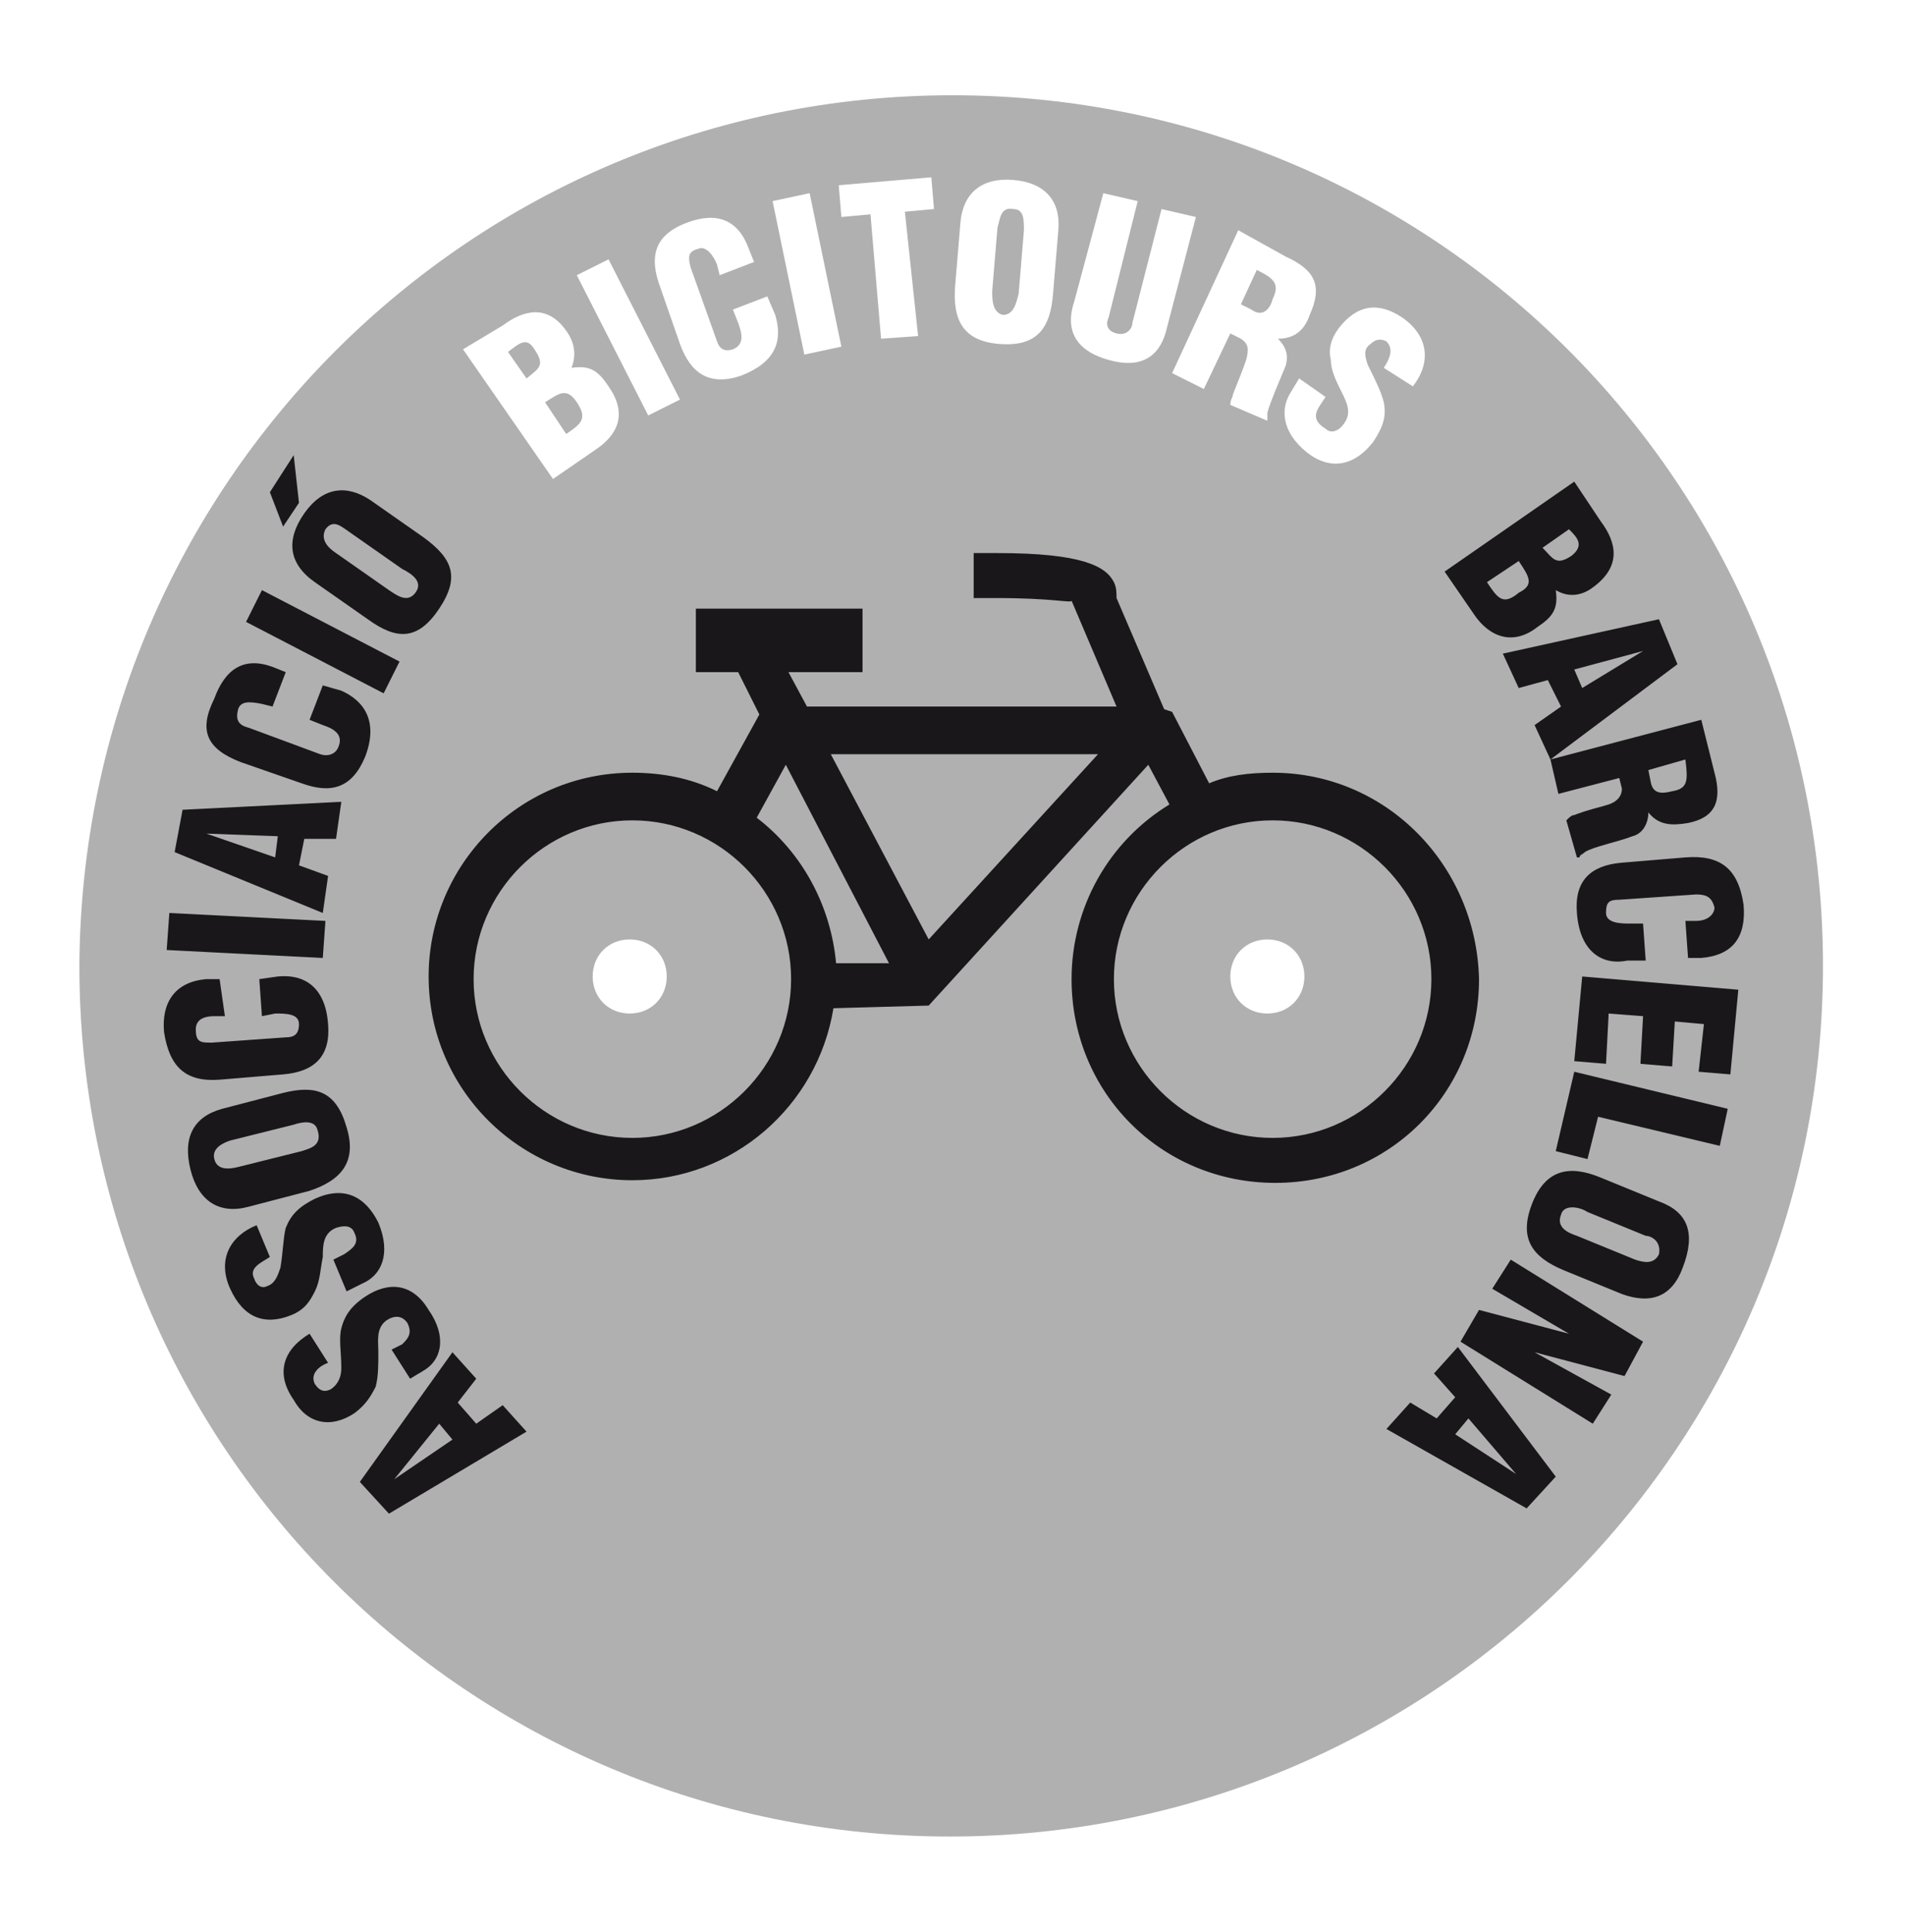 <?xml version="1.0" encoding="utf-8"?>
<!-- Generator: Adobe Illustrator 26.0.2, SVG Export Plug-In . SVG Version: 6.00 Build 0)  -->
<svg version="1.1" id="Capa_1" xmlns="http://www.w3.org/2000/svg" xmlns:xlink="http://www.w3.org/1999/xlink" x="0px" y="0px"
	 viewBox="0 0 72 73" style="enable-background:new 0 0 72 73;" xml:space="preserve">
<style type="text/css">
	.st0{fill:#B0B0B0;}
	.st1{fill:#1A171B;}
</style>
<g>
	<path class="st0" d="M25.2,36.9c0-0.8-0.6-1.4-1.4-1.4c-0.8,0-1.4,0.6-1.4,1.4c0,0.8,0.6,1.4,1.4,1.4
		C24.6,38.3,25.2,37.7,25.2,36.9 M48.1,11.3c0.3-0.6,0-0.8-0.6-1.1l-0.6,1.3l0.4,0.2C47.7,12,48,11.7,48.1,11.3 M37.9,11.9
		c0.4,0,0.5-0.4,0.6-0.8l0.2-2.4c0-0.4,0-0.8-0.4-0.8c-0.5-0.1-0.5,0.4-0.6,0.7L37.5,11C37.5,11.3,37.5,11.8,37.9,11.9 M19.2,13.3
		l0.7,1c0.5-0.4,0.7-0.5,0.3-1.1C19.9,12.7,19.6,13,19.2,13.3 M68.9,36.5c0,18.2-14.8,32.9-33,32.9c-18.2,0-32.9-14.7-32.9-32.9
		C3.1,18.3,17.8,3.6,36,3.6C54.2,3.6,68.9,18.3,68.9,36.5 M49.9,15.3l0.2-0.3l-1-0.7l-0.3,0.5c-0.4,0.6-0.4,1.5,0.6,2.3
		c0.9,0.7,1.8,0.5,2.5-0.4c0.4-0.6,0.5-1,0.4-1.5c-0.1-0.4-0.3-0.8-0.6-1.4c-0.1-0.3-0.2-0.6,0.1-0.8c0.2-0.2,0.4-0.2,0.6-0.1
		c0.3,0.3,0.1,0.7-0.1,1l1.1,0.7c0.7-0.9,0.6-1.9-0.4-2.6c-0.9-0.6-1.7-0.5-2.4,0.4c-0.3,0.4-0.4,0.8-0.3,1.2c0,0.4,0.2,0.8,0.4,1.2
		c0.2,0.4,0.4,0.8,0.1,1.2c-0.2,0.3-0.5,0.4-0.7,0.2C49.6,15.9,49.7,15.6,49.9,15.3 M46.8,8.7l-2.5,5.4l1.2,0.6l1-2.1l0.4,0.2
		c0.3,0.2,0.3,0.4,0.2,0.8c-0.1,0.3-0.3,0.8-0.5,1.3c0,0.1-0.1,0.2-0.1,0.4l1.4,0.6l0-0.1c0-0.1,0-0.1,0-0.2
		c0.1-0.4,0.5-1.3,0.7-1.8c0.1-0.4,0-0.7-0.3-1l0,0c0.6,0,1-0.3,1.2-0.9c0.5-1.1,0.2-1.7-0.9-2.2L46.8,8.7z M41.9,13.6
		c1.4,0.4,2-0.3,2.2-1.2l1.1-4.2l-1.3-0.3l-1.1,4.3c0,0.2-0.2,0.5-0.6,0.4c-0.4-0.1-0.4-0.4-0.3-0.6L43,7.6l-1.3-0.3l-1.1,4.1
		C40.2,12.6,40.8,13.3,41.9,13.6 M36.1,10.8c-0.1,1.3,0.3,2.1,1.7,2.2c1.4,0.1,1.9-0.6,2-1.9l0.2-2.4c0.1-1.1-0.5-1.8-1.7-1.9
		c-1.2-0.1-1.9,0.5-2,1.6L36.1,10.8z M31.7,7l0.1,1.2l1.1-0.1l0.4,4.7l1.4-0.1L34.2,8l1.1-0.1l-0.1-1.2L31.7,7z M29.2,7.6l1.2,5.8
		l1.4-0.3l-1.2-5.8L29.2,7.6z M24.9,10.7l0.8,2.3c0.4,1.1,1.1,1.6,2.3,1.2c1.3-0.5,1.6-1.3,1.3-2.3l-0.3-0.7l-1.3,0.5l0.2,0.5
		c0.1,0.3,0.3,0.8-0.2,1c-0.3,0.1-0.5,0-0.6-0.3l-1-2.8c-0.1-0.4-0.1-0.6,0.3-0.7c0.2-0.1,0.5,0.1,0.7,0.6l0.1,0.4l1.3-0.5l-0.2-0.5
		c-0.4-1.1-1.2-1.4-2.3-1C24.9,8.8,24.5,9.5,24.9,10.7 M21.8,10.4l2.7,5.3l1.2-0.6l-2.7-5.3L21.8,10.4z M17.5,13.2l3.4,4.9l1.6-1.1
		c0.9-0.6,1.2-1.4,0.5-2.4c-0.4-0.6-0.7-0.8-1.4-0.7h0c0.2-0.5,0.1-1-0.2-1.4c-0.7-1-1.6-0.8-2.4-0.2L17.5,13.2z M21.8,15.2
		c-0.4-0.6-0.7-0.3-1.2,0l0.8,1.2C22,16,22.2,15.8,21.8,15.2 M49.3,36.9c0-0.8-0.6-1.4-1.4-1.4c-0.8,0-1.4,0.6-1.4,1.4
		c0,0.8,0.6,1.4,1.4,1.4C48.7,38.3,49.3,37.7,49.3,36.9"/>
	<path class="st1" d="M48.1,29.2c-0.9,0-1.7,0.1-2.4,0.4l-1.4-2.7L44,26.8l-1.8-4.2c0-0.2,0-0.4-0.1-0.6c-0.3-0.6-1.2-1.1-4.4-1.1
		l-0.9,0l0,1.7l0.9,0c2.1,0,2.8,0.2,2.8,0.1l1.7,4H30.5l-0.7-1.3h2.8v-2.4h-6.3v2.4h1.6l0.8,1.6l-1.6,2.9c-1-0.5-2.1-0.7-3.2-0.7
		c-4.3,0-7.7,3.5-7.7,7.7c0,4.3,3.5,7.7,7.7,7.7c3.8,0,7-2.8,7.6-6.5l3.6-0.1l8.3-9.1l0.8,1.5c-2.3,1.4-3.7,3.9-3.7,6.6
		c0,4.3,3.4,7.7,7.7,7.7c4.3,0,7.7-3.4,7.7-7.7C55.8,32.7,52.4,29.2,48.1,29.2 M23.9,43c-3.3,0-6-2.7-6-6c0-3.3,2.7-6,6-6
		c3.3,0,6,2.7,6,6C29.9,40.3,27.2,43,23.9,43 M31.6,36.4c-0.2-2.2-1.3-4.2-3-5.5l1.1-2l3.9,7.5H31.6z M35.1,35.5l-3.7-7h10.1
		L35.1,35.5z M48.1,43c-3.3,0-6-2.7-6-6c0-3.3,2.7-6,6-6c3.3,0,6,2.7,6,6C54.1,40.3,51.4,43,48.1,43 M19,53.1l-1,0.7L17.3,53
		l0.7-0.9l-0.9-1L13.6,56l1.1,1.2l5.2-3.1L19,53.1z M14.9,55.9L14.9,55.9l1.7-2.1l0.5,0.6L14.9,55.9z M13.1,42.6
		c-0.4-1.4-1.2-1.6-2.4-1.3l-2.3,0.6c-1.1,0.3-1.5,1.1-1.2,2.3c0.3,1.2,1.1,1.7,2.2,1.4l2.3-0.6C12.9,44.6,13.5,43.9,13.1,42.6
		 M11.4,43.5l-2.4,0.6c-0.4,0.1-0.8,0.1-0.9-0.3c-0.1-0.4,0.3-0.6,0.6-0.7l2.4-0.6c0.3-0.1,0.8-0.2,0.9,0.2
		C12.2,43.3,11.7,43.4,11.4,43.5 M60.5,19.7l-1-1.5l-4.9,3.4l1.1,1.6c0.6,0.9,1.5,1.2,2.4,0.5c0.6-0.4,0.8-0.7,0.7-1.4l0,0
		c0.5,0.3,1,0.2,1.4-0.1C61.3,21.4,61.1,20.5,60.5,19.7 M57.4,22.4c-0.6,0.5-0.8,0.2-1.2-0.4l1.2-0.8C57.8,21.8,58,22.1,57.4,22.4
		 M59.4,21c-0.6,0.4-0.7,0.1-1.1-0.3l1-0.7C59.6,20.3,59.9,20.6,59.4,21 M63.7,32.4l-2.4,0.2c-1.2,0.1-1.8,0.7-1.7,1.9
		c0.1,1.4,0.9,2,1.9,1.8l0.7,0l-0.1-1.4l-0.5,0c-0.3,0-0.9,0-0.9-0.4c0-0.4,0.1-0.5,0.5-0.5l2.9-0.2c0.4,0,0.6,0.1,0.7,0.5
		c0,0.2-0.2,0.5-0.7,0.5l-0.4,0l0.1,1.4l0.5,0c1.2-0.1,1.7-0.8,1.6-2C65.7,32.8,65,32.3,63.7,32.4 M10.2,18.6l0.5,1.3l0.6-0.9
		l-0.2-1.8L10.2,18.6z M9.3,23.5l5.2,2.7l0.6-1.2l-5.2-2.7L9.3,23.5z M9.1,28.8l2.3,0.8c1.1,0.4,1.9,0.2,2.4-1
		c0.5-1.3,0-2.1-0.9-2.5l-0.7-0.2l-0.5,1.3l0.5,0.2c0.3,0.1,0.8,0.3,0.6,0.8c-0.1,0.3-0.4,0.4-0.7,0.3l-2.7-1
		c-0.4-0.1-0.5-0.3-0.4-0.7c0.1-0.3,0.4-0.3,0.9-0.2l0.4,0.1l0.5-1.3l-0.5-0.2c-1.1-0.4-1.8,0.1-2.2,1.2C7.5,27.6,7.8,28.3,9.1,28.8
		 M7.8,31.5l2.7,0.1l-0.1,0.8L7.8,31.5L7.8,31.5z M6.6,32.2l5.6,2.3l0.2-1.4l-1.1-0.4l0.2-1h1.2l0.2-1.4l-6,0.3L6.6,32.2z M6.3,35.9
		l5.9,0.3l0.1-1.4l-5.9-0.3L6.3,35.9z M8.3,40.8l2.4-0.2c1.2-0.1,1.8-0.7,1.7-1.9c-0.1-1.4-0.9-1.9-1.9-1.8l-0.7,0.1l0.1,1.4
		l0.5-0.1c0.4,0,0.9,0,0.9,0.4c0,0.4-0.2,0.5-0.5,0.5L8,39.4c-0.4,0-0.6,0-0.6-0.5c0-0.3,0.2-0.5,0.7-0.5l0.4,0L8.3,37l-0.5,0
		c-1.2,0.1-1.7,0.9-1.6,2C6.4,40.3,7,40.9,8.3,40.8 M11,49.7c0.5-0.2,0.7-0.5,0.9-0.9c0.2-0.4,0.2-0.8,0.3-1.3c0-0.4,0-0.9,0.5-1.1
		c0.3-0.1,0.6-0.1,0.7,0.2c0.2,0.4-0.1,0.6-0.4,0.8l-0.4,0.2l0.5,1.2l0.6-0.3c0.7-0.3,1.1-1.1,0.6-2.3c-0.5-1-1.3-1.4-2.4-0.9
		c-0.6,0.3-0.9,0.6-1.1,1.1c-0.1,0.4-0.1,0.9-0.2,1.5c-0.1,0.3-0.2,0.6-0.5,0.7c-0.2,0.1-0.4,0-0.5-0.3c-0.2-0.4,0.3-0.6,0.6-0.8
		l-0.5-1.2c-1,0.4-1.5,1.3-1,2.4C9.2,49.8,10,50.1,11,49.7 M13.4,53.4c0.4-0.3,0.6-0.6,0.8-1c0.1-0.4,0.1-0.8,0.1-1.3
		c0-0.4-0.1-0.9,0.3-1.2c0.3-0.2,0.6-0.2,0.8,0.1c0.2,0.4,0,0.6-0.2,0.8l-0.4,0.2l0.7,1.1l0.5-0.3c0.7-0.4,0.9-1.3,0.2-2.3
		c-0.6-1-1.5-1.1-2.4-0.5c-0.6,0.4-0.8,0.8-0.9,1.2c-0.1,0.4,0,0.9,0,1.5c0,0.3-0.1,0.6-0.4,0.8c-0.2,0.1-0.4,0.1-0.6-0.2
		c-0.2-0.4,0.2-0.7,0.5-0.8l-0.7-1.1c-1,0.6-1.3,1.5-0.6,2.5C11.6,53.8,12.5,54,13.4,53.4 M62.1,50.7l-5-3.1l-0.7,1.1l2.9,1.7v0
		l-3.4-0.9l-0.7,1.2l5,3.1l0.7-1.1L58,51.1v0l3.4,0.9L62.1,50.7z M65.3,41.9l-5.8-1.4l-0.7,3l1.2,0.3l0.4-1.6l4.6,1.1L65.3,41.9z
		 M65.7,37.4l-5.9-0.5l-0.3,3.2l1.2,0.1l0.1-1.9l1.3,0.1L62,40.2l1.2,0.1l0.1-1.7l1.1,0.1l-0.2,1.8l1.2,0.1L65.7,37.4z M62.7,45.4
		l-2.2-0.9c-1.2-0.5-2.1-0.3-2.6,1c-0.5,1.3,0,2,1.2,2.5l2.2,0.9c1.1,0.4,1.9,0.1,2.3-1C64.1,46.6,63.8,45.8,62.7,45.4 M62.7,47.4
		c-0.2,0.4-0.6,0.3-0.9,0.2l-2.2-0.9c-0.3-0.1-0.8-0.3-0.6-0.8c0.1-0.4,0.7-0.3,1-0.1l2.2,0.9C62.4,46.7,62.8,46.9,62.7,47.4
		 M64.8,29.2l-0.5-2l-5.7,1.5l0.3,1.3l2.3-0.6l0.1,0.4c0,0.3-0.2,0.5-0.5,0.6c-0.3,0.1-0.8,0.2-1.3,0.4c-0.1,0-0.2,0.1-0.3,0.2
		l0.4,1.4l0.1,0c0-0.1,0.1-0.1,0.2-0.2c0.3-0.2,1.3-0.4,1.8-0.6c0.4-0.1,0.6-0.5,0.6-0.9h0c0.4,0.5,0.9,0.5,1.5,0.4
		C64.8,30.9,65.1,30.3,64.8,29.2 M63.2,29.9c-0.4,0.1-0.7,0.1-0.8-0.3l-0.1-0.5l1.4-0.4C63.8,29.5,63.8,29.8,63.2,29.9 M16,20.3
		l-2-1.4c-0.9-0.6-1.8-0.5-2.5,0.5c-0.7,1-0.6,1.9,0.4,2.6l2,1.4c1.1,0.8,1.9,0.8,2.7-0.4C17.4,21.8,17.1,21.1,16,20.3 M15.7,22.4
		c-0.3,0.4-0.7,0.1-1-0.1l-2-1.4c-0.3-0.2-0.6-0.5-0.4-0.9c0.3-0.4,0.6-0.1,0.9,0.1l2,1.4C15.6,21.7,16,22,15.7,22.4 M55.1,50.9
		l-0.9,1l0.8,0.9l-0.7,0.8l-1-0.6l-0.9,1l5.3,3l1.1-1.2L55.1,50.9z M57.3,55.7L55,54.2l0.5-0.6L57.3,55.7L57.3,55.7z M62.7,23.4
		l-5.9,1.3l0.6,1.3l1.1-0.3l0.5,1l-1,0.7l0.6,1.3l4.8-3.6L62.7,23.4z M62.1,24.6l-2.3,1.4l-0.3-0.7L62.1,24.6L62.1,24.6z"/>
</g>
</svg>
